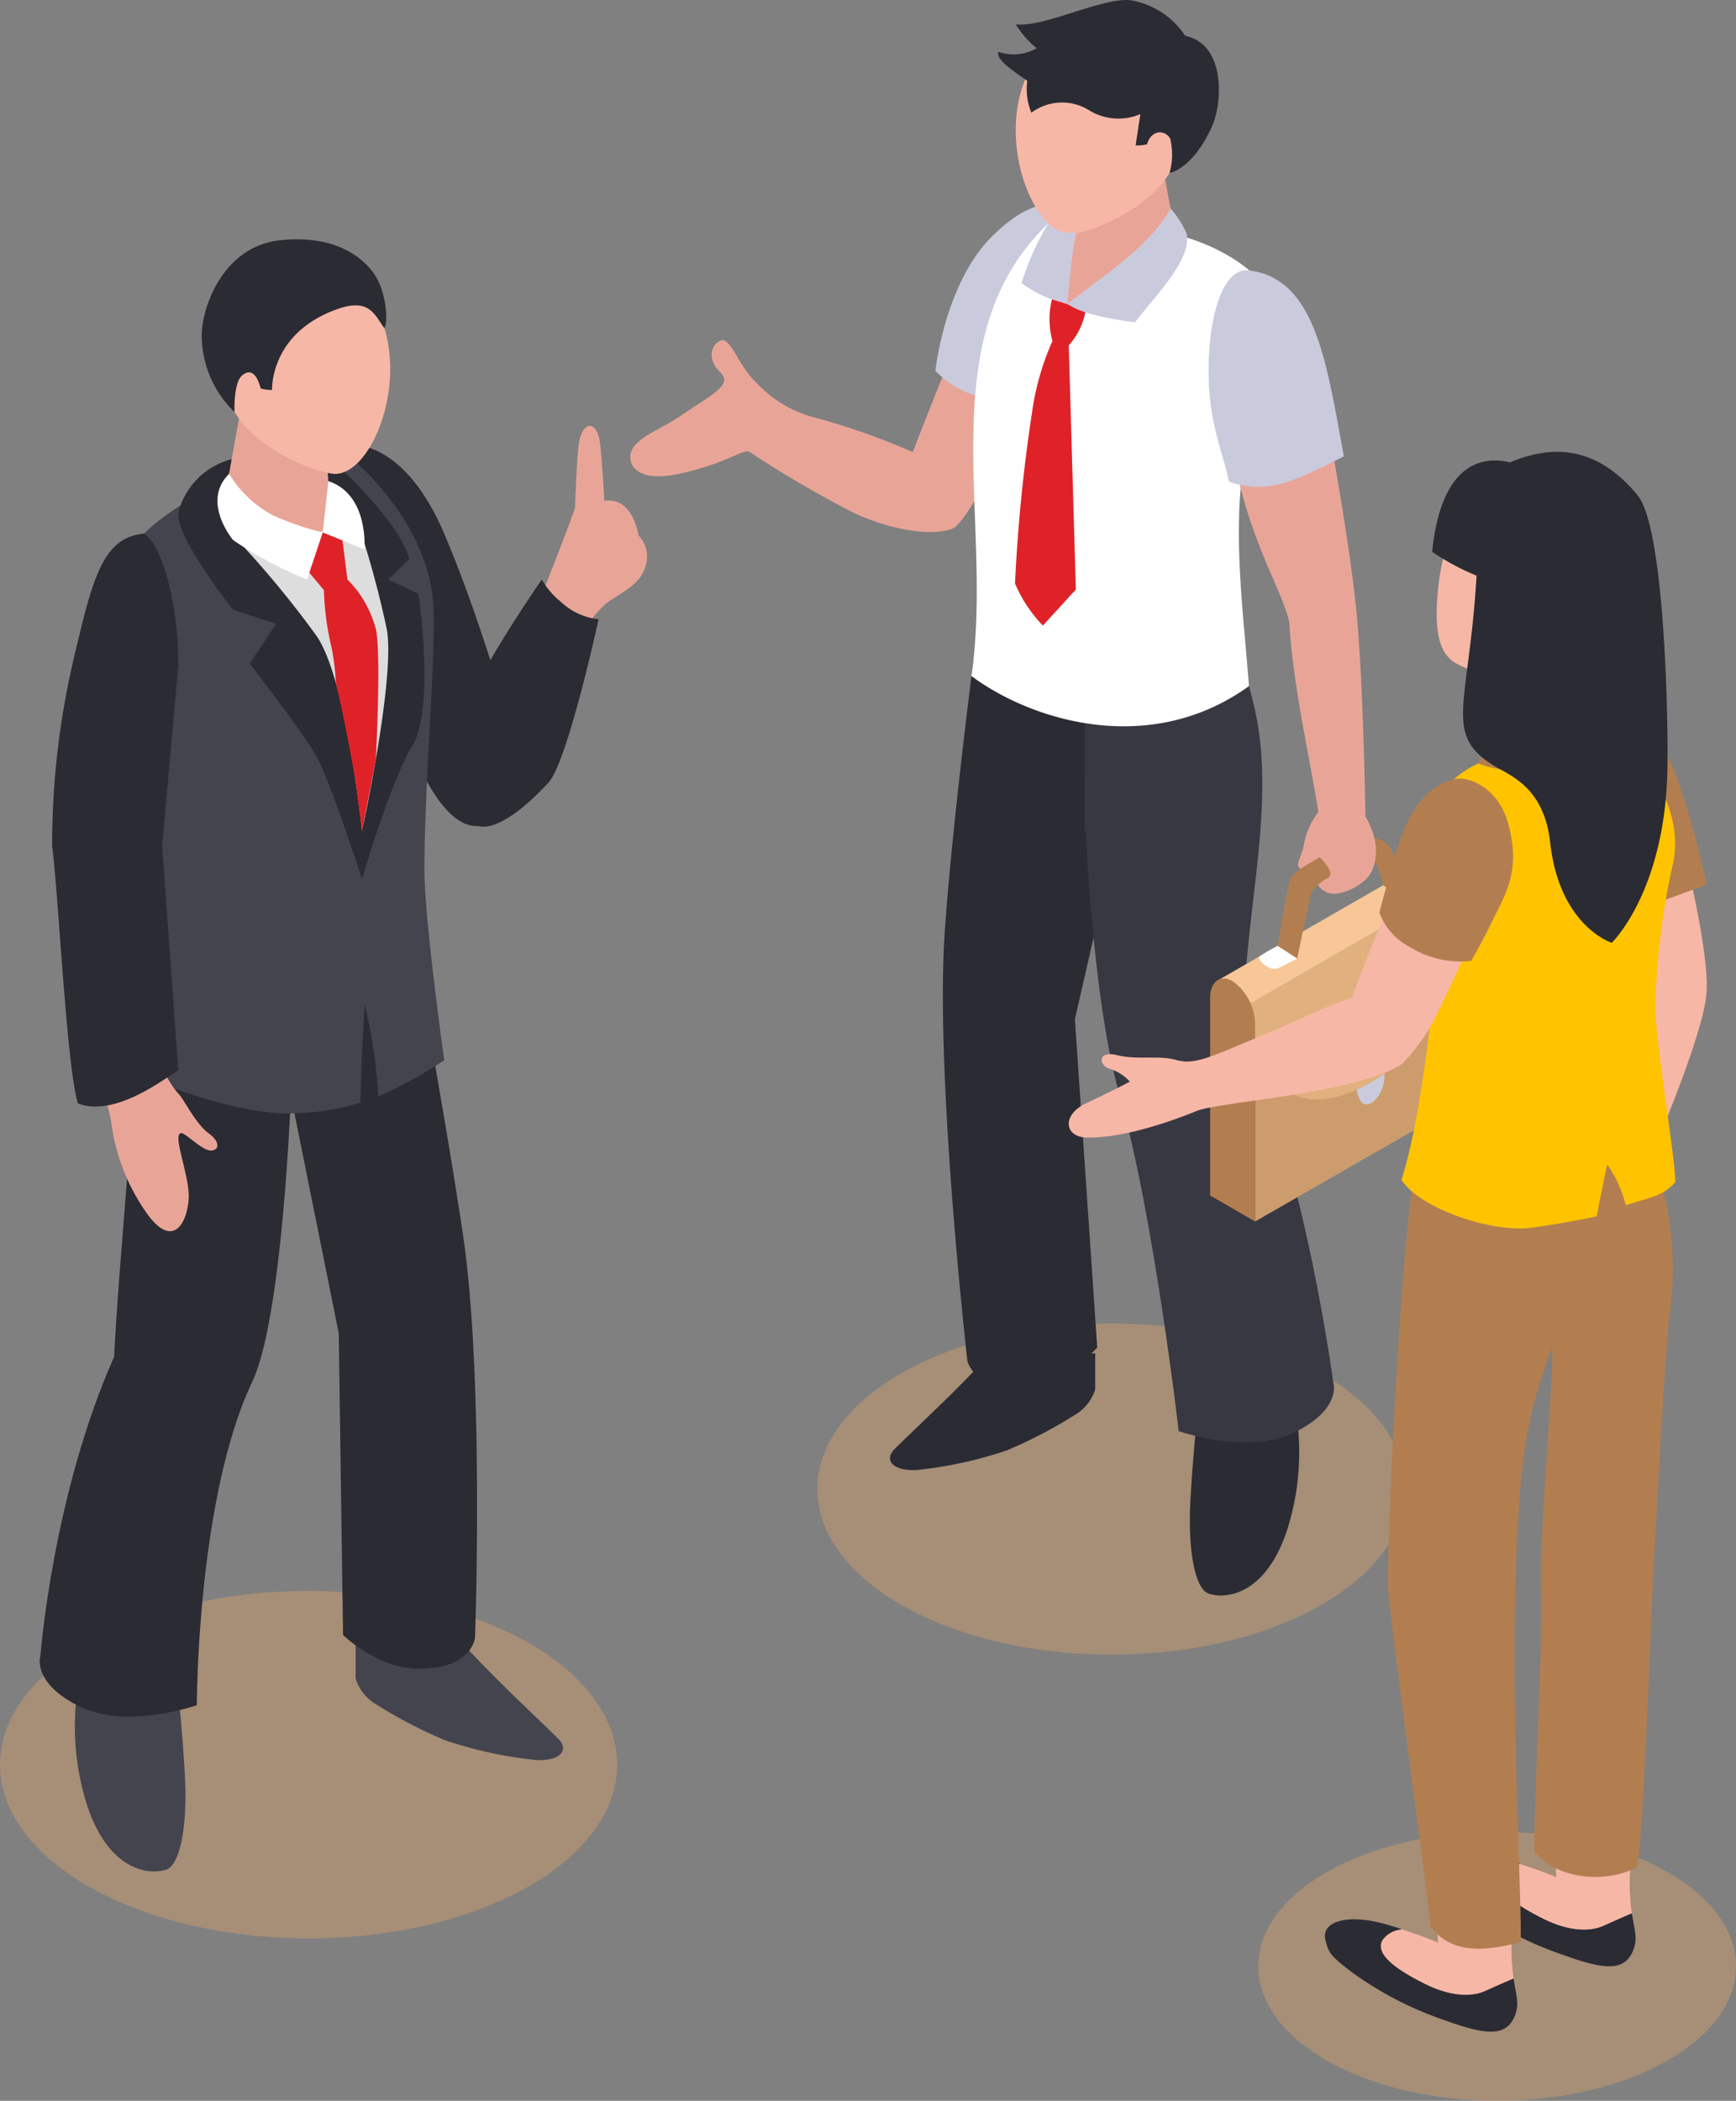 <svg xmlns="http://www.w3.org/2000/svg" width="136.983" height="165.681" viewBox="0 0 136.983 165.681">
  <rect x="0" y="0" width="136.983" height="165.681" fill="#808080" stroke="none"/>
  <g id="グループ_2337" data-name="グループ 2337" transform="translate(-705.064 -287.452)">
    <g id="グループ_2329" data-name="グループ 2329" transform="translate(705.064 391.832)">
      <g id="グループ_2326" data-name="グループ 2326" transform="translate(64.495)" opacity="0.5">
        <path id="パス_1668" data-name="パス 1668" d="M772.676,359.334c-12.812,0-23.2,5.846-23.2,13.056s10.385,13.057,23.2,13.057,23.2-5.846,23.2-13.057S785.488,359.334,772.676,359.334Z" transform="translate(-749.479 -359.334)" fill="#cc9c6d"/>
      </g>
      <g id="グループ_2327" data-name="グループ 2327" transform="translate(0 21.09)" opacity="0.5">
        <path id="パス_1669" data-name="パス 1669" d="M729.414,373.858c-13.448,0-24.35,6.137-24.35,13.7s10.9,13.7,24.35,13.7,24.349-6.137,24.349-13.7S742.862,373.858,729.414,373.858Z" transform="translate(-705.064 -373.858)" fill="#cc9c6d"/>
      </g>
      <g id="グループ_2328" data-name="グループ 2328" transform="translate(99.286 40.085)" opacity="0.5">
        <path id="パス_1670" data-name="パス 1670" d="M792.288,386.939c-10.41,0-18.85,4.75-18.85,10.608s8.44,10.609,18.85,10.609,18.848-4.75,18.848-10.609S802.7,386.939,792.288,386.939Z" transform="translate(-773.438 -386.939)" fill="#cc9c6d"/>
      </g>
    </g>
    <g id="グループ_2333" data-name="グループ 2333" transform="translate(754.799 287.452)">
      <path id="パス_1671" data-name="パス 1671" d="M764.345,308.912c-1.072,2.57-2.743,6.889-2.743,6.889a54.529,54.529,0,0,0-7.545-2.673,9.6,9.6,0,0,1-4.835-2.84c-1.41-1.333-2.014-3.672-2.82-3.27s-.982,1.536.026,2.5-.729,1.766-2.743,3.157-2.83,1.462-3.932,2.511c-.941.9-.6,3.208,3.425,2.322s4.96-2,5.565-1.711a84.775,84.775,0,0,0,8.316,4.85c3.424,1.535,6.386,1.725,7.715,1.172s6.237-10.612,6.237-10.612l-4.351-7.6S765.737,305.572,764.345,308.912Z" transform="translate(-739.315 -280.146)" fill="#e8a597"/>
      <path id="パス_1672" data-name="パス 1672" d="M760.4,301.04c-3.78,3.714-4.506,10.637-4.506,10.637a7.688,7.688,0,0,0,6.8,2.212c4.321-.674,3.382-15.018,3.382-15.018S764.182,297.323,760.4,301.04Z" transform="translate(-731.819 -282.434)" fill="#cacadd"/>
      <path id="パス_1673" data-name="パス 1673" d="M757.734,364.688c-1.745,1.7-2.286,2.191-3.9,3.771-.945.922-.167,1.772,1.635,1.7a32.313,32.313,0,0,0,7.178-1.554,36.306,36.306,0,0,0,5.374-2.8,3.563,3.563,0,0,0,1.6-2.017v-2.837l-8.582.365S759.619,362.851,757.734,364.688Z" transform="translate(-732.936 -254.223)" fill="#2b2b33"/>
      <path id="パス_1674" data-name="パス 1674" d="M770.29,364.738s-.327,2.907-.527,6.561.315,6.88,1.432,7.282,4.3.351,6.106-4.722a20.16,20.16,0,0,0,.73-9.992Z" transform="translate(-725.568 -252.905)" fill="#2b2b33"/>
      <path id="パス_1675" data-name="パス 1675" d="M766.252,318.051c-3.563,1.06-6.854,2.339-6.854,2.339s-2.257,16.658-2.948,26.674c-.786,11.382,1.777,33.825,1.777,33.825s.4,2.431,4.591,2.085c3.216-.264,5.662-3.089,5.662-3.089l-1.763-25.891,3.681-16.049C769.856,328.824,766.978,327.16,766.252,318.051Z" transform="translate(-731.636 -273.618)" fill="#2b2b33"/>
      <path id="パス_1676" data-name="パス 1676" d="M776.623,355.137c-.4-8.207,2.662-17.618.794-25.753-2.335-10.166-5.993-9.887-5.993-9.887.222-1.709-3.526-1.419-7.427-.674.007,6.81.051,13.619.006,20.428l.081-.4s.552,13.526,2.643,20.893c2.76,9.728,4.7,26.653,4.7,26.653s5.457,1.949,9.195.08,3-3.955,3-3.955S781.428,365.948,776.623,355.137Z" transform="translate(-728.156 -273.535)" fill="#383842"/>
      <path id="パス_1677" data-name="パス 1677" d="M773.923,300.55l-8.591-.157a2.359,2.359,0,0,0-1.083-1.018c-9.937,9.042-4.564,23.486-6.4,36,4.728,3.518,14.069,6.436,21.9.8-.457-6.392-1.744-14.742.44-21.1.119-.347,1.753-.086,2-.241a47.646,47.646,0,0,0,.351-7.432C780.906,301.99,773.923,300.55,773.923,300.55Z" transform="translate(-730.934 -282.062)" fill="#fff"/>
      <g id="グループ_2330" data-name="グループ 2330" transform="translate(29.019)">
        <path id="パス_1678" data-name="パス 1678" d="M764.013,300.709l-.772,4.5a4.364,4.364,0,0,0,0,3.234,33.844,33.844,0,0,0,5.394-2.2,12.112,12.112,0,0,0,3.282-2.612l-1.38-7.666Z" transform="translate(-757.668 -283.601)" fill="#e8a597"/>
        <path id="パス_1679" data-name="パス 1679" d="M761.826,291.712c-3.648,5.4-.2,14.222,2.994,13.706,1.789-.288,5.817-1.918,7.583-4.8,1.986-3.244,1.539-7.853.1-9.693A6.491,6.491,0,0,0,761.826,291.712Z" transform="translate(-758.865 -286.986)" fill="#f7b7a6"/>
        <path id="パス_1680" data-name="パス 1680" d="M774.065,290.275a6.474,6.474,0,0,0-4.2-2.789c-2.142-.35-6.944,2.168-9.169,1.882a7.2,7.2,0,0,0,1.653,1.886,3.67,3.67,0,0,1-3.029.286c-.183.6,1.019,1.4,2.286,2.287a4.854,4.854,0,0,0,.324,2.514,4.039,4.039,0,0,1,4.587-.171,4.418,4.418,0,0,0,4.012.28l-.375,2.466a2.849,2.849,0,0,0,.9-.089c.373-1.234,1.483-1.115,1.834-.421a5.407,5.407,0,0,1-.054,2.679s1.783-.235,3.344-3.656C776.988,295.656,777.321,290.969,774.065,290.275Z" transform="translate(-759.299 -287.452)" fill="#2b2b33"/>
      </g>
      <path id="パス_1681" data-name="パス 1681" d="M763.476,305.534a20.713,20.713,0,0,0-1.917,6.3,130.216,130.216,0,0,0-1.339,13.457,10.934,10.934,0,0,0,2.2,3.322l2.6-2.843-.575-19.866Z" transform="translate(-729.864 -279.277)" fill="#df2228"/>
      <path id="パス_1682" data-name="パス 1682" d="M762.329,307.023c.089.232,1.259.391,1.259.391a5.4,5.4,0,0,0,1.356-2.772,14.217,14.217,0,0,1-2.615-1.028A6.378,6.378,0,0,0,762.329,307.023Z" transform="translate(-729.019 -280.146)" fill="#df2228"/>
      <path id="パス_1683" data-name="パス 1683" d="M762.685,299.59a20.79,20.79,0,0,0-2.107,4.7,8.943,8.943,0,0,0,3.622,1.616s.229-3.18.656-5.612A2.381,2.381,0,0,1,762.685,299.59Z" transform="translate(-729.702 -281.964)" fill="#cacadd"/>
      <path id="パス_1684" data-name="パス 1684" d="M771.2,298.771s-.723,1.769-4.114,4.461c-1.446,1.149-4.009,3.047-4.009,3.047s.755.9,5.32,1.475c1.648-2.145,4.48-4.928,4.076-6.989A7.5,7.5,0,0,0,771.2,298.771Z" transform="translate(-728.574 -282.335)" fill="#cacadd"/>
      <g id="グループ_2332" data-name="グループ 2332" transform="translate(45.75 66.074)">
        <g id="グループ_2331" data-name="グループ 2331" transform="translate(0.759 1.916)">
          <path id="パス_1685" data-name="パス 1685" d="M772.012,345.664l1.265,3.59,13-7.332v8.861l3.552,2.05V337.274a4.241,4.241,0,0,0-.386-1.674Z" transform="translate(-771.042 -333.674)" fill="#e0b17e"/>
          <path id="パス_1686" data-name="パス 1686" d="M788.357,334.48a1.107,1.107,0,0,0-1.205-.054v0l-15.806,9.087.97,2.755L789.746,336.2A3.721,3.721,0,0,0,788.357,334.48Z" transform="translate(-771.344 -334.273)" fill="#f7c797"/>
        </g>
        <path id="パス_1687" data-name="パス 1687" d="M772.6,340.807c-.977-.565-1.776.041-1.776,1.342v15.559l3.552,2.05V344.2A4.268,4.268,0,0,0,772.6,340.807Z" transform="translate(-770.821 -329.5)" fill="#b27e50"/>
        <path id="パス_1688" data-name="パス 1688" d="M773.267,361.062l16-9.184V337.713l-16,9.184Z" transform="translate(-769.715 -330.803)" fill="#cc9c6d"/>
        <path id="パス_1689" data-name="パス 1689" d="M781.538,335c-.661.424-1.307.81-1.307.81l1.548,1,1.218-.8C783.821,335.473,782.379,334.464,781.538,335Z" transform="translate(-766.567 -332.097)" fill="#fff"/>
        <path id="パス_1690" data-name="パス 1690" d="M779.195,333.745c-1.519.81-3.545,1.822-3.746,2.531s-.961,5.2-.961,5.2l1.549,1s.79-3.815,1.066-5.055c.2-.91,3.306-2.454,4.42-2.8a.549.549,0,0,1,.745.322,13.255,13.255,0,0,1,.558,1.744,7.234,7.234,0,0,0,.652.457c.292.187.9.523.9.523a8.615,8.615,0,0,0-.929-3.822C782.536,332.43,780.714,332.935,779.195,333.745Z" transform="translate(-769.164 -332.954)" fill="#b27e50"/>
        <path id="パス_1691" data-name="パス 1691" d="M773.528,339.639c-.269.18.754,1.289,1.515.918.867-.424,1.448-.733,1.448-.733l-1.549-1A14.4,14.4,0,0,0,773.528,339.639Z" transform="translate(-769.617 -330.299)" fill="#fff"/>
        <path id="パス_1692" data-name="パス 1692" d="M778.775,346.792s.054,2.168,1.355,1.255a2.694,2.694,0,0,0,.8-2.49Z" transform="translate(-767.225 -327.257)" fill="#cacadd"/>
        <path id="パス_1693" data-name="パス 1693" d="M773.887,346.54l-.62.356s1.4,7.063,8.454,3.569,7.542-12.752,7.542-12.752l-.622.357Z" transform="translate(-769.715 -330.803)" fill="#e0b17e"/>
      </g>
      <path id="パス_1694" data-name="パス 1694" d="M781.905,325.781c-.6-6.183-2.55-16.345-2.55-16.345h-7.271s-.809.605.584,6.2c1.359,5.458,3.367,8.515,3.944,10.946.24,4.822,1.645,10.856,2.286,14.975a5.75,5.75,0,0,0-1.14,2.564c-.134.88-.771,1.658-.27,1.908.347-.228,1.517-.912,1.517-.912s1.311,1.24.665,1.626a3.652,3.652,0,0,0-.807.576,1.564,1.564,0,0,0,1.554.659,4.37,4.37,0,0,0,2.315-1.2c.514-.542,1.369-2.307-.119-4.879C782.6,341.674,782.467,331.575,781.905,325.781Z" transform="translate(-724.605 -277.513)" fill="#e8a597"/>
      <path id="パス_1695" data-name="パス 1695" d="M773.963,302.143c-2.845-.376-3.707,6.71-2.981,11.126.386,2.355,1.064,4.014,1.372,5.54,3.228,1.1,5.453-.212,9.057-2C780.011,309.069,779.095,302.821,773.963,302.143Z" transform="translate(-725.109 -280.817)" fill="#cacadd"/>
    </g>
    <g id="グループ_2335" data-name="グループ 2335" transform="translate(708.198 306.324)">
      <path id="パス_1696" data-name="パス 1696" d="M724.7,311.643l-1.021,1.425s4.009,28.6,10.608,28.6c1.321,0,2.657-6,2.879-7.714-.35-.129-2.4-8.168-5.466-15.35S724.7,311.643,724.7,311.643Z" transform="translate(-699.781 -295.388)" fill="#2b2b33"/>
      <path id="パス_1697" data-name="パス 1697" d="M736.4,380.41c-1.905-1.859-3.333-3.41-3.333-3.41l-8.678-.369V379.5A3.6,3.6,0,0,0,726,381.54a36.839,36.839,0,0,0,5.434,2.833,32.764,32.764,0,0,0,7.258,1.571c1.822.07,2.609-.788,1.654-1.721C738.706,382.625,738.159,382.13,736.4,380.41Z" transform="translate(-699.463 -266.006)" fill="#44444f"/>
      <path id="パス_1698" data-name="パス 1698" d="M717.281,379.62l-7.827-.881a20.406,20.406,0,0,0,.738,10.105c1.83,5.129,5.046,5.181,6.174,4.775s1.653-3.669,1.449-7.364S717.281,379.62,717.281,379.62Z" transform="translate(-706.359 -265.054)" fill="#44444f"/>
      <path id="パス_1699" data-name="パス 1699" d="M735.606,335.291s-16.454-4.963-15.992-1.417c0,0-5.8,5.534-5.127,16.06.309,4.834-.987,15.809-1.393,24.109-4.859,10.931-5.813,23.557-5.813,23.557s-.742,2.111,3.036,4,9.3-.08,9.3-.08,0-16.284,4.381-25.524c2.4-5.052,3.042-22.555,3.042-22.555l3.778,18.758.338,23.784s2.688,2.654,5.951,2.667c4.252.016,4.464-2.466,4.464-2.466s.74-20.371-.951-31.785C739.129,354.361,735.606,335.291,735.606,335.291Z" transform="translate(-707.222 -285.914)" fill="#2b2b33"/>
      <path id="パス_1700" data-name="パス 1700" d="M736.25,323.645c-.675-6.481-6.356-11.068-6.356-11.068-5.31-2.09-10.435,1.879-10.435,1.879s-7.226,3.452-7.651,6.638c-.254,1.905,1.149,13.547,2.085,20.749.63,4.846-2.245,18.7-2.245,18.7s7.841,3.61,13.1,3.635a19.628,19.628,0,0,0,5.794-.852c0-2.75.321-7.747.321-7.747a39.988,39.988,0,0,1,1.073,7.271,36.585,36.585,0,0,0,5.206-2.866s-1.586-11.187-1.568-15.173C735.6,337.706,736.586,326.864,736.25,323.645Z" transform="translate(-705.221 -295.24)" fill="#44444f"/>
      <path id="パス_1701" data-name="パス 1701" d="M731.323,322.07,733,320.438a10.949,10.949,0,0,0-1.673-3.009,33.406,33.406,0,0,0-5.306-5.46l-7.049.608a5.87,5.87,0,0,0-4.179,4.073c-.5,1.809,4.285,7.806,4.285,7.806l3.394,1.108-2.082,3.141s4.157,5.358,5.255,7.294,3.606,9.7,3.606,9.7,2.177-7.523,3.979-10.531.473-11.964.473-11.964Z" transform="translate(-703.818 -295.24)" fill="#2b2b33"/>
      <path id="パス_1702" data-name="パス 1702" d="M727.76,316.332c-2.46-.944-10.031.436-10.031.436a77.636,77.636,0,0,1,6.566,7.9C726.7,328.084,727.9,340.1,727.9,340.1s2.686-12.291,1.947-15.986A77.847,77.847,0,0,0,727.76,316.332Z" transform="translate(-702.472 -293.417)" fill="#ddd"/>
      <path id="パス_1703" data-name="パス 1703" d="M725.136,320.081l-.4-3.155-1.548-.558-1.88,2.193,1.972,2.358a21.7,21.7,0,0,0,.61,4.552,18.678,18.678,0,0,1,.331,2.747c.732,3.026,1.586,7.928,1.586,7.928l.478,3.786,1.093-5.668s.423-7.978.023-10.181A8.608,8.608,0,0,0,725.136,320.081Z" transform="translate(-700.855 -293.251)" fill="#df2228"/>
      <g id="グループ_2334" data-name="グループ 2334" transform="translate(14.022 1.355)">
        <path id="パス_1704" data-name="パス 1704" d="M718.709,308.95l-1.4,7.753s4.188,3.884,5.991,4.448a13.355,13.355,0,0,0,2.344-2.415l-.343-4.992Z" transform="translate(-716.682 -297.959)" fill="#e8a597"/>
        <path id="パス_1705" data-name="パス 1705" d="M718.134,303.851c-1.459,1.859-1.911,6.52.1,9.8,1.785,2.914,5.858,4.563,7.667,4.854,3.231.521,6.716-8.4,3.028-13.859A6.563,6.563,0,0,0,718.134,303.851Z" transform="translate(-716.879 -301.381)" fill="#f7b7a6"/>
      </g>
      <path id="パス_1706" data-name="パス 1706" d="M723.049,313.581l-.447,4.047,3.288,1.343S726.267,314.648,723.049,313.581Z" transform="translate(-700.269 -294.511)" fill="#fff"/>
      <path id="パス_1707" data-name="パス 1707" d="M717.8,313.189c-2.236,2.194.315,5.219.315,5.219a30.738,30.738,0,0,0,5.837,3.11l1.239-3.713a22.512,22.512,0,0,1-4.009-1.382A9.176,9.176,0,0,1,717.8,313.189Z" transform="translate(-702.856 -294.689)" fill="#fff"/>
      <path id="パス_1708" data-name="パス 1708" d="M722.064,300.544c-4.3.531-6.034,5.172-6.039,7.518a8.416,8.416,0,0,0,2.592,6.012s-.1-2.286.589-2.882c.61-.526,1.146-.234,1.471,1.015a2.841,2.841,0,0,0,.9.123s-.208-4.538,5.249-6.41c2.484-.851,2.868.559,3.607,1.532.337-.54.093-2.585-.475-3.713C728.983,301.8,726.361,300.011,722.064,300.544Z" transform="translate(-703.243 -300.448)" fill="#2b2b33"/>
      <path id="パス_1709" data-name="パス 1709" d="M719.159,350.912c-.951-.675-1.905-2.54-2.261-2.978a7.181,7.181,0,0,1-1.667-3.137l-4.905,1.808a12.665,12.665,0,0,1,1.12,3.3,15.913,15.913,0,0,0,3.007,7.56c2.123,2.717,3.148.039,3.123-1.7s-1.3-4.8-.606-4.87c.389-.041,1.743,1.5,2.464,1.362C720.1,352.139,719.9,351.439,719.159,350.912Z" transform="translate(-705.819 -280.399)" fill="#e8a597"/>
      <path id="パス_1710" data-name="パス 1710" d="M715.149,316.434c-3.289.285-4.069,3.617-5.531,9.794a64.179,64.179,0,0,0-1.719,14.855c.486,3.59,1.136,17.373,2.031,20.287,2.965,1.127,6.778-1.956,7.923-2.593l-1.273-17.694,1.273-14.265C717.853,321.981,716.605,317.362,715.149,316.434Z" transform="translate(-706.918 -293.221)" fill="#2b2b33"/>
      <path id="パス_1711" data-name="パス 1711" d="M739.624,316.487s-.177-3.167-.338-4.529c-.225-1.9-1.522-1.9-1.721.423-.183,2.152-.237,4.266-.251,4.607s-3.214,8.435-3.214,8.435l3.664,1.96a7.428,7.428,0,0,1,2.085-2.862c.958-.693,2.567-1.417,2.968-2.705a2.441,2.441,0,0,0-.49-2.592C742.01,317.605,741.2,316.274,739.624,316.487Z" transform="translate(-695.071 -295.867)" fill="#e8a597"/>
      <path id="パス_1712" data-name="パス 1712" d="M736.6,318.925s-4.756,6.866-5.747,9.755-1.586,7.753,0,9.286,4.573-1.194,6.263-3.01c1.52-1.636,3.964-12.893,3.964-12.893a5.173,5.173,0,0,1-2.991-1.39A6.113,6.113,0,0,1,736.6,318.925Z" transform="translate(-696.981 -292.095)" fill="#2b2b33"/>
    </g>
    <g id="グループ_2336" data-name="グループ 2336" transform="translate(789.392 323.088)">
      <path id="パス_1713" data-name="パス 1713" d="M793.144,331.933a89.944,89.944,0,0,0-1.5,14.72c0,7.025,4.012,13.127,4.012,13.127s4.642-10.451,4.92-14.13-2.4-13.716-2.4-13.716Z" transform="translate(-750.248 -302.978)" fill="#f7b7a6"/>
      <path id="パス_1714" data-name="パス 1714" d="M794.56,326.715a2.865,2.865,0,0,0-3.391,2.4c-.423,2.421,4.815,12.15,4.815,12.15l4.841-1.772a74.863,74.863,0,0,0-2.4-8.563C797.652,329.094,796.92,327.168,794.56,326.715Z" transform="translate(-750.475 -305.363)" fill="#b27e50"/>
      <path id="パス_1715" data-name="パス 1715" d="M796.13,393.8c-1.024.465-2.7.465-4.745-.558s-3.992-2.275-3.37-3.443a2.077,2.077,0,0,1,1.564-.867c-.293-.1-.6-.2-.941-.3-3.423-1.063-5.48-.273-5.107,1.137.266,1.006.286,1.2,2.3,2.694a27.424,27.424,0,0,0,7.176,3.658c3.189,1.149,4.767,1.3,5.451-.33.411-.979.123-1.613-.084-2.981C797.884,393.026,796.88,393.463,796.13,393.8Z" transform="translate(-753.937 -277.565)" fill="#2b2b33"/>
      <path id="パス_1716" data-name="パス 1716" d="M790.505,383.624h0c.023.282-.087-2.516-.161-6.065a29.537,29.537,0,0,1-7.5,2.117c.219,1.577.453,3.15.682,4.642.581,6.786,1.085,15.6,1.085,15.6s-.942-.423-2.83-1.044a2.073,2.073,0,0,0-1.562.865c-.622,1.169,1.323,2.421,3.37,3.443s3.722,1.024,4.744.559c.749-.341,1.756-.778,2.244-.99a16.417,16.417,0,0,1-.08-4.018C790.807,395.081,790.692,388.245,790.505,383.624Z" transform="translate(-755.469 -282.351)" fill="#f7b7a6"/>
      <path id="パス_1717" data-name="パス 1717" d="M790.114,377.03c.138,2.715.275,5.216.372,6.719.33,5.082.55,11.649.55,11.649s-.942-.423-2.83-1.044a2.08,2.08,0,0,0-1.564.865c-.621,1.169,1.323,2.421,3.37,3.444s3.722,1.022,4.745.558c.749-.341,1.754-.778,2.242-.99a16.376,16.376,0,0,1-.078-4.018c.26-3.029.144-12.376.37-15.285.067-.855.161-1.79.26-2.766A19.231,19.231,0,0,1,790.114,377.03Z" transform="translate(-752.564 -282.982)" fill="#f7b7a6"/>
      <path id="パス_1718" data-name="パス 1718" d="M789.7,397.35c-1.024.465-2.7.465-4.744-.559s-3.992-2.274-3.37-3.443a2.072,2.072,0,0,1,1.562-.865c-.292-.1-.6-.2-.941-.3-3.421-1.062-5.479-.272-5.107,1.138.266,1.006.286,1.2,2.3,2.694a27.472,27.472,0,0,0,7.176,3.658c3.19,1.149,4.767,1.3,5.451-.33.411-.979.123-1.613-.083-2.981C791.459,396.572,790.453,397.009,789.7,397.35Z" transform="translate(-756.843 -275.962)" fill="#2b2b33"/>
      <path id="パス_1719" data-name="パス 1719" d="M793.093,345.136l.026,0A.035.035,0,0,0,793.093,345.136Z" transform="translate(-749.594 -297.011)" fill="#b27e50"/>
      <path id="パス_1720" data-name="パス 1720" d="M798.791,345.135l-15.148,1.875s-.408,3.733-1.05,6.8c-.956,4.577-2.13,26.417-2.1,32.768.006,1.525,3.336,25.776,3.347,26.768,1.381,1.668,3.292,2.219,7.114,1.185.144-2.775-.9-19.521-.261-32.176.405-8.043,1.156-10.176,2.746-14.775.157,2.421-1,14.036-.861,19,.129,4.536-.545,15.776-.545,20.813,2,2.421,6.068,2.416,8.116,1.211.584-3.244,1.082-21.044,1.445-26.247.08-1.949.81-14.871,1.092-17.2a25.732,25.732,0,0,0-1.879-14.037C798.513,345.713,798.7,345.18,798.791,345.135Z" transform="translate(-755.293 -297.009)" fill="#b27e50"/>
      <path id="パス_1721" data-name="パス 1721" d="M796.235,317.265a5.659,5.659,0,0,0-8.071-2.76c-.791.549-4.028.454-4.853,6.958-.73,5.763.941,6.295,2.111,6.784.646.269,3,1.043,3,1.043l-.261,5.827a8.257,8.257,0,0,0,5.592,0l2.737-1.128a9.618,9.618,0,0,1-.89-5.034C795.824,325,797.227,319.361,796.235,317.265Z" transform="translate(-754.097 -311.214)" fill="#f7b7a6"/>
      <path id="パス_1722" data-name="パス 1722" d="M801.259,348.576a57.241,57.241,0,0,1,1.358-10.818c1.342-5.906-4.717-10.632-4.717-10.632s-6.388,1.128-8.377,1.8c-1.88.637-4.387,1.1-6.349,5.042s.784,11.415.784,11.415-.865,11.321-2.737,17.178c1.44,2.268,7.089,4.157,10.165,3.79.693-.083,3.658-.537,5.243-.916.283-1.548.82-4.083.82-4.083a9.234,9.234,0,0,1,1.465,3.211c1.837-.587,3.052-.736,3.918-1.85C802.792,360.52,801.116,350.821,801.259,348.576Z" transform="translate(-754.962 -305.151)" fill="#ffc300"/>
      <path id="パス_1723" data-name="パス 1723" d="M785.492,344.489c-1.795.54-4.24,1.78-7.233,3.029-3.993,1.666-5.174,2.281-6.626,1.879s-3.025.022-4.658-.38-1.468.845-.561,1.088a3.458,3.458,0,0,1,1.544,1s-1.167.636-3.4,1.679c-2,.932-1.763,2.668-.045,2.723,2.9.094,6.9-1.34,8.713-2.087s12.346-1.314,16.175-3.677a14.224,14.224,0,0,0,2.839-4.072c2.058-4.1,3.729-8.212,3.729-8.212l-6.73-2.114S787.059,340.081,785.492,344.489Z" transform="translate(-763.137 -301.436)" fill="#f7b7a6"/>
      <path id="パス_1724" data-name="パス 1724" d="M785.92,329.784c-2.35.574-3.643,2.843-4.355,5.1-.809,2.563-1.546,5.415-1.546,5.415a5.033,5.033,0,0,0,2.406,2.723,7.543,7.543,0,0,0,4.854,1.089s1.279-2.319,1.577-2.977c.913-2.018,2.466-3.938,1.285-7.987C789.37,330.5,787.1,329.5,785.92,329.784Z" transform="translate(-755.505 -303.971)" fill="#b27e50"/>
      <path id="パス_1725" data-name="パス 1725" d="M794.884,326.571s-.958.816-6.746,1.372a3.482,3.482,0,0,0-2.746,2.049c5.262,1.959,12.061-1.413,12.061-1.413s-.322-.537-.7-1.192A1.851,1.851,0,0,0,794.884,326.571Z" transform="translate(-753.076 -305.412)" fill="#b27e50"/>
      <path id="パス_1726" data-name="パス 1726" d="M789.037,312.821c-2.644-.621-5.477.552-6.153,7.051a18.677,18.677,0,0,0,3.508,1.883c-.61,10.393-2.708,12.552,1.488,15.057,1.24.741,3.847,1.695,4.321,5.988.733,6.61,4.859,7.911,4.859,7.911s4.314-4.13,4.4-14.085c.044-5.223-.354-18.764-2.355-21.2C795.872,311.492,792.372,311.422,789.037,312.821Z" transform="translate(-754.209 -311.993)" fill="#2b2b33"/>
    </g>
  </g>
</svg>
